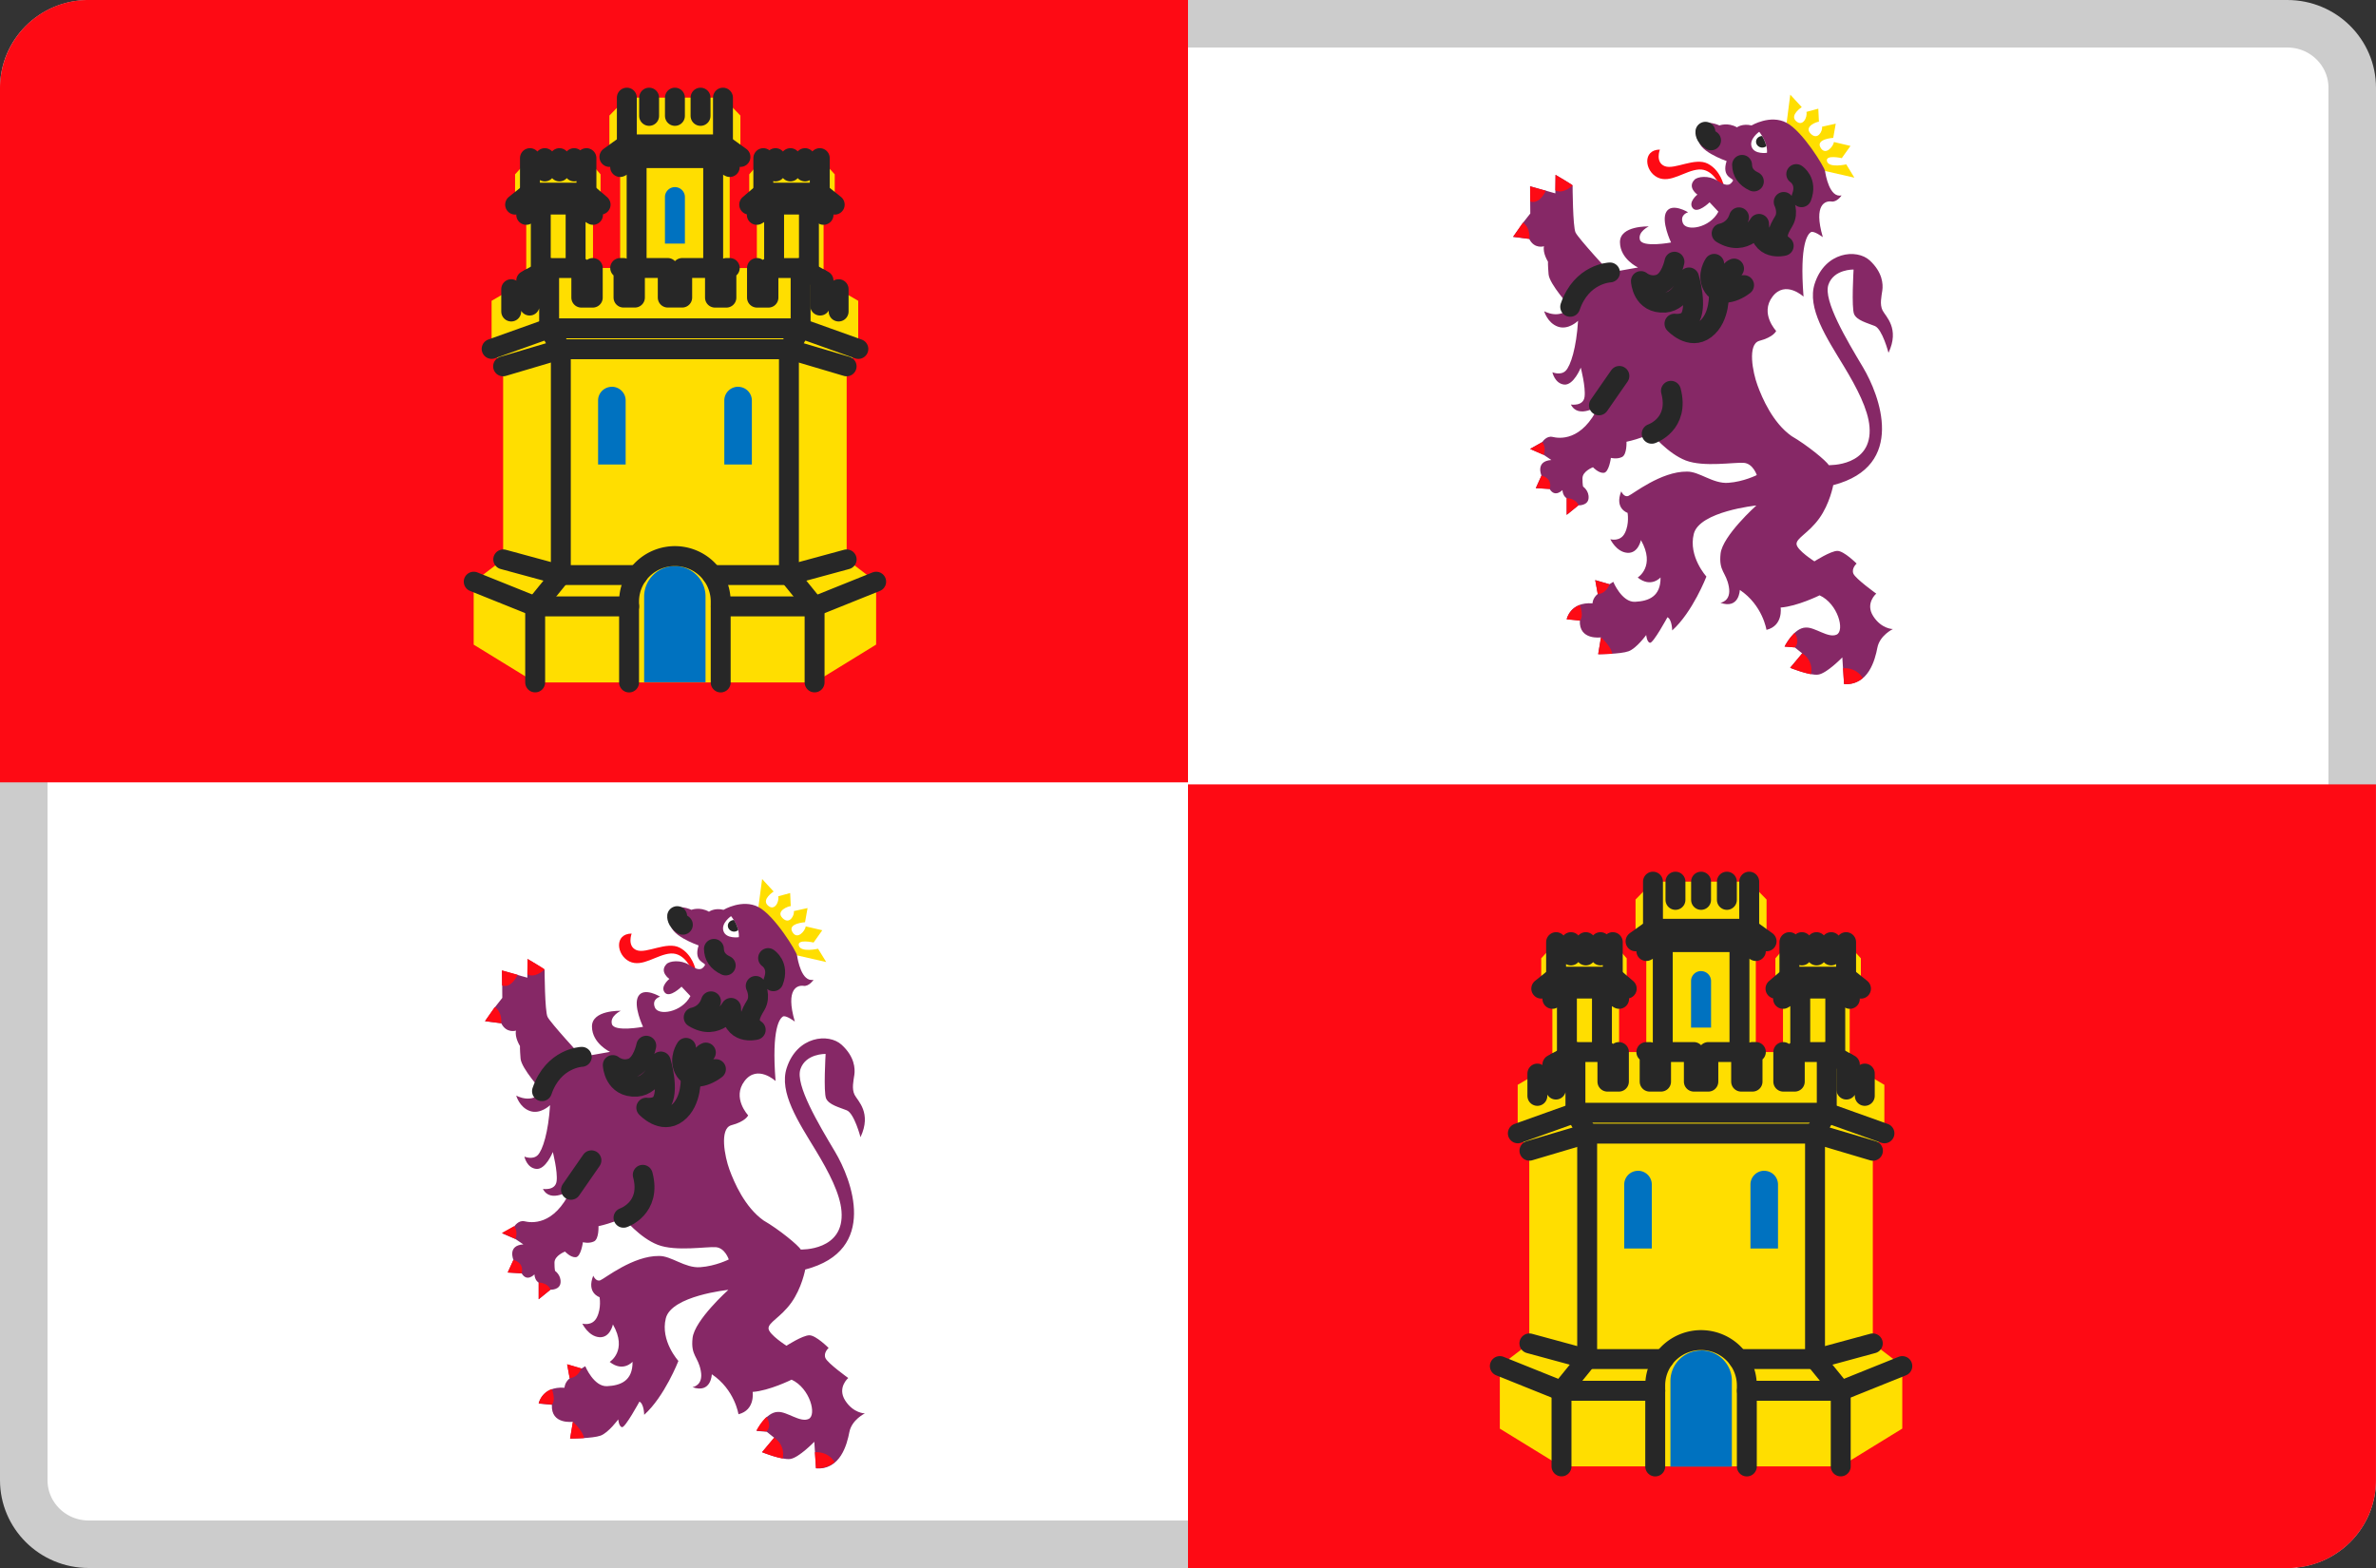 <svg xmlns="http://www.w3.org/2000/svg" width="50" height="33" fill="none"><rect width="100%" height="100%" fill="#333333" stroke="none"/><g clip-path="url(#a)"><path fill="#fff" stroke="#CCC" d="M48.133 32.5H1.867C1.107 32.5.5 31.892.5 31.152V1.848C.5 1.108 1.107.5 1.867.5h46.266c.76 0 1.367.608 1.367 1.348v29.304c0 .74-.607 1.348-1.367 1.348Z"/><path fill="#FE0A14" d="M25 16.465V0H1.867A1.858 1.858 0 0 0 0 1.848v14.617h25ZM25 16.508v16.494h23.133c1.03 0 1.866-.828 1.866-1.848V16.508H25Z"/><path fill="#FFDE00" d="M17.817 11.773v-4.06l.243-.365V6.331l-.729-.426V4.523l.235-.217v-.637l-.313-.341h-1.189l-.297.341v.637l.16.217v1.118h-.571V3.515l.225-.207v-.876l-.367-.377h-2.022l-.368.377v.876l.226.207V5.64h-.571V4.523l.159-.217v-.637l-.296-.341h-1.19l-.313.341v.637l.235.217v1.382l-.729.426v1.017l.243.365v4.06l-.62.474v1.32l1.294.795h5.88l1.295-.796v-1.32l-.62-.473Z"/><path fill="#0072C0" d="M12.876 8.14c.16 0 .29.13.29.288v1.348h-.58V8.428c0-.159.13-.287.29-.287ZM14.203 3.938a.21.21 0 0 1 .21.208v.98h-.42v-.98a.21.21 0 0 1 .21-.208ZM14.202 11.914H14.2a.643.643 0 0 0-.645.64v1.805h1.292v-1.806c0-.353-.289-.639-.645-.639ZM15.532 8.14c-.16 0-.29.13-.29.288v1.348h.58V8.428a.289.289 0 0 0-.29-.287Z"/><path stroke="#272727" stroke-linecap="round" stroke-linejoin="round" stroke-miterlimit="10" stroke-width=".419" d="m11.074 5.905.482-.264h.677v.623h.241V5.64"/><path stroke="#272727" stroke-linecap="round" stroke-linejoin="round" stroke-miterlimit="10" stroke-width=".419" d="M11.556 5.64v1.276l.246.436v4.75l-.54.665v1.595M11.145 5.867v.564M10.758 6.086v.47M11.152 3.328v.726l.228.252v1.432M12.341 3.328v.726l-.228.252v1.338M11.773 3.328v.28M11.465 3.328v.28M12.082 3.328v.28"/><path stroke="#272727" stroke-linecap="round" stroke-linejoin="round" stroke-miterlimit="10" stroke-width=".419" d="m11.074 4.522.307-.217h.734l.364.217"/><path stroke="#272727" stroke-linecap="round" stroke-linejoin="round" stroke-miterlimit="10" stroke-width=".419" d="m12.639 4.307-.295-.252h-1.19l-.314.252M17.33 5.905l-.482-.264h-.677v.623h-.241V5.64M15.357 5.64h-.071v.624h-.24V5.64h-.69v.623h-.304V5.64h-.691v.623h-.24V5.64h-.07"/><path stroke="#272727" stroke-linecap="round" stroke-linejoin="round" stroke-miterlimit="10" stroke-width=".419" d="M16.848 5.64v1.276l-.246.436v4.75l.54.665v1.595"/><path stroke="#272727" stroke-linecap="round" stroke-linejoin="round" stroke-miterlimit="10" stroke-width=".419" d="m17.816 7.71-1.215-.36h-4.799l-1.215.36M18.063 7.344 16.85 6.91h-5.292l-1.212.433M17.258 5.867v.564M17.648 6.086v.47M17.251 3.328v.726l-.228.252v1.432M16.063 3.328v.726l.227.252v1.338M16.633 3.328v.28M16.941 3.328v.28M16.32 3.328v.28"/><path stroke="#272727" stroke-linecap="round" stroke-linejoin="round" stroke-miterlimit="10" stroke-width=".419" d="m17.33 4.522-.306-.217h-.735l-.363.217"/><path stroke="#272727" stroke-linecap="round" stroke-linejoin="round" stroke-miterlimit="10" stroke-width=".419" d="m15.766 4.307.295-.252h1.19l.314.252M15.166 14.363v-1.706a.951.951 0 0 0-.348-.734.972.972 0 0 0-1.231 0 .951.951 0 0 0-.349.734v1.706"/><path stroke="#272727" stroke-linecap="round" stroke-linejoin="round" stroke-miterlimit="10" stroke-width=".419" d="M13.24 12.762h-1.977l-1.294-.52M18.438 12.242l-1.293.52h-1.977M13.419 12.103h-1.614l-1.215-.33M17.817 11.773l-1.215.33h-1.614M14.203 2.055v.384M13.66 2.055v.384M14.742 2.055v.384M13.191 2.055v.99l.206.282v2.314M15.214 2.055v.99l-.206.282v2.314"/><path stroke="#272727" stroke-linecap="round" stroke-linejoin="round" stroke-miterlimit="10" stroke-width=".419" d="m13.05 3.515.348-.187h1.611l.348.187M15.582 3.303l-.368-.264h-2.022l-.368.264"/><path fill="#FE0A14" d="M36.187 3.9s-.142-.35-.434-.333c-.292.018-.598.302-.873.167-.274-.136-.318-.583.05-.586 0 0-.103.27.105.35.208.078.633-.194.904-.053.27.14.334.455.334.455h-.086Z"/><path fill="#FFDE00" d="m37.598 2.582.076-.59.242.263s-.256.164-.124.29c.14.136.248-.073.222-.19l.25-.068.013.275c-.038-.003-.323.097-.175.25.15.154.259-.062.24-.145l.289-.064-.053.298s-.369.022-.269.202c.103.186.273-.022.284-.114l.348.082-.183.257s-.353-.081-.311.067c.042.148.405.064.405.064l.171.28-.614-.14-.811-1.017Z"/><path fill="#862866" d="M35.766 2.908s-.147-.14 0-.268.417 0 .417 0 .177-.07.37.04c0 0 .112-.087.306-.04 0 0 .395-.236.735-.057.342.18.8.936.812 1.017.012.082.094.57.347.513 0 0-.094.145-.212.128-.117-.018-.388.046-.182.75 0 0-.194-.145-.253-.104-.059.04-.241.227-.153 1.356 0 0-.382-.355-.653 0-.27.356.077.722.077.722s-.047.128-.359.21c-.247.076-.135.658-.035.931.1.274.323.792.717 1.071.324.187.736.524.783.612 0 0 .928.035.858-.81-.03-.364-.263-.814-.54-1.272-.366-.603-.78-1.225-.613-1.737.218-.675.884-.74 1.157-.49.272.251.284.501.266.63-.017.128-.06.296.006.425.065.127.365.378.124.89 0 0-.13-.5-.288-.564-.16-.064-.377-.117-.436-.25-.058-.135-.011-.938-.011-.938s-.418-.012-.53.32c-.111.332.383 1.159.73 1.74.346.583.925 2.073-.628 2.477 0 0-.072.394-.296.702-.223.309-.487.414-.476.542.012.128.376.36.376.36s.342-.22.483-.22c.14 0 .405.267.405.267s-.114.1-.068.212c.048.11.481.42.481.42s-.238.202-.064.474c.174.272.414.272.414.272s-.275.131-.326.391c-.05.26-.189.8-.702.766l-.036-.561s-.325.336-.505.362c-.18.026-.593-.143-.593-.143l.254-.304-.158-.126-.214-.017s.195-.395.446-.4c.195-.012.472.23.65.149.177-.082.029-.65-.358-.827 0 0-.472.233-.82.257 0 0 .059.382-.298.47 0 0-.078-.517-.561-.841 0 0-.01.412-.408.271 0 0 .234-.029.177-.339-.056-.31-.215-.318-.174-.695.041-.377.753-1.014.753-1.014s-1.199.123-1.317.599c-.118.476.266.897.266.897s-.289.748-.72 1.134c0 0-.003-.23-.1-.278 0 0-.299.55-.367.538-.067-.012-.08-.164-.08-.164s-.203.281-.371.342c-.169.062-.64.062-.64.062l.058-.354s-.466.067-.443-.357l-.277-.026s.07-.368.543-.333c0 0 0-.108.11-.199l-.054-.292.301.088.08-.05s.18.435.46.42c.28-.014.54-.107.535-.513 0 0-.198.228-.481.002 0 0 .383-.233.068-.788 0 0-.056.286-.287.268-.23-.017-.357-.286-.357-.286s.21.064.307-.132c.097-.195.056-.423.056-.423s-.28-.088-.133-.453c0 0 .056.134.151.096.094-.038.688-.517 1.23-.511.26-.006.547.26.871.236.325-.023.6-.163.6-.163s-.077-.24-.269-.257c-.192-.018-.844.096-1.225-.05-.38-.146-.72-.564-.72-.564s-.25.11-.528.17c0 0 .013.268-.094.321-.106.052-.234.018-.234.018s-.04.306-.15.315c-.111.009-.227-.118-.227-.118s-.221.083-.221.232c0 .15.014.176.014.176s.128.087.114.245c-.013.158-.212.149-.212.149l-.248.201v-.35s-.08-.04-.09-.173c0 0-.155.168-.269-.022l-.292-.018.12-.265s-.135-.304.208-.327l-.162-.11-.285-.124.257-.145s.088-.138.216-.107c.129.03.618.11.977-.663 0 0-.432.297-.592-.019 0 0 .262.044.288-.162.027-.206-.08-.614-.08-.614s-.15.377-.35.356c-.198-.023-.247-.259-.247-.259s.173.074.279-.031c.106-.105.226-.486.261-1.052 0 0-.203.202-.425.123-.221-.08-.288-.325-.288-.325s.337.194.545-.092c0 0-.434-.477-.452-.683-.017-.206-.013-.268-.013-.268s-.115-.18-.084-.324c0 0-.2.066-.31-.153l-.341-.044.19-.272.173-.22-.005-.574.532.15.005-.39s.358.21.358.223c0 .013.004.868.062.99.057.123.722.842.722.842l.593-.105s-.376-.175-.38-.53c-.005-.356.606-.334.606-.334s-.235.11-.186.281c.049.17.655.057.655.057s-.217-.456-.097-.649.456.013.456.013-.182.048-.11.228c.07.18.566.106.747-.24l-.185-.198s-.253.25-.355.123c-.102-.127.098-.285.098-.285s-.217-.15-.062-.311c.062-.07.3-.097.474.013.172.11.265.131.336.008.031-.057-.248-.057-.133-.416 0 0-.667-.23-.568-.481Z"/><path fill="#fff" d="M37.02 2.773s.182.215.164.443c0 0-.265.04-.323-.127-.057-.166.16-.316.16-.316Z"/><path fill="#272727" d="M37.08 2.862c-.07.004-.126.055-.126.12 0 .069.06.124.134.124a.138.138 0 0 0 .082-.03.719.719 0 0 0-.09-.214Z"/><path stroke="#272727" stroke-linecap="round" stroke-linejoin="round" stroke-miterlimit="10" stroke-width=".419" d="M35.888 2.773s-.014.099.119.181M37.536 4.25s.112.22 0 .406c-.112.186-.212.372 0 .518 0 0-.509.136-.519-.462 0 0-.287.508-.787.2 0 0 .271-.04.365-.338M36.66 3.47c.004.15.077.27.248.349M37.8 3.664s.24.153.111.487M35.237 5.508s-.077.39-.306.471c-.23.082-.4-.064-.4-.064s.024.484.506.454c.365-.029.506-.53.506-.53s.194.63 0 .886c-.112.116-.306.087-.306.087s.33.36.65.116.285-.768.285-.768"/><path stroke="#272727" stroke-linecap="round" stroke-linejoin="round" stroke-miterlimit="10" stroke-width=".419" d="M36.073 5.553s-.153.221-.041.448c.112.227.412.198.67 0 0 0-.311.02-.317-.144-.006-.165.106-.205.106-.205M33.88 5.734s-.598.021-.837.723M34.758 9.129s.593-.198.405-.904M33.648 8.531l.43-.619"/><path fill="#FE0A14" d="m33.871 12.299-.3-.088.052.292c.179-.008.248-.204.248-.204ZM32.73 4.005c.169.09.363-.102.363-.102 0-.013-.359-.223-.359-.223l-.004.325ZM32.202 4.238s.172.091.328-.223l-.33-.093.002.316ZM37.555 13.608l.213.018s.121-.096 0-.306c-.128.119-.213.288-.213.288ZM37.926 13.75l-.254.304s.242.099.436.134a.408.408 0 0 0-.182-.438ZM32.456 9.305l-.257.144.286.125s.06-.153-.029-.27ZM33.692 13.414l-.06.354s.141 0 .296-.01c-.026-.157-.236-.344-.236-.344ZM32.183 5.026s.03-.218-.13-.34l-.02.024-.19.272.34.044ZM33.246 12.734c-.233.085-.277.301-.277.301l.277.027s.091-.073 0-.328ZM32.44 10.008l-.12.265.292.017s.076-.212-.172-.282ZM32.969 10.484v.351l.248-.202c-.058-.146-.248-.149-.248-.149ZM38.785 14.064l.021.333a.526.526 0 0 0 .394-.126c-.149-.24-.415-.207-.415-.207Z"/><path fill="#FFDE00" d="M39.411 28.273v-4.06l.243-.365v-1.017l-.729-.426v-1.382l.235-.217v-.637l-.313-.341h-1.19l-.296.341v.637l.16.217v1.118h-.572v-2.126l.226-.207v-.876l-.367-.377h-2.023l-.367.377v.876l.226.207v2.126h-.572v-1.118l.16-.217v-.637l-.297-.341h-1.189l-.313.341v.637l.235.217v1.382l-.73.426v1.017l.244.366v4.06l-.62.473v1.32l1.294.795h5.88l1.295-.796v-1.32l-.62-.473Z"/><path fill="#0072C0" d="M34.47 24.64c.16 0 .29.13.29.288v1.348h-.58v-1.348c0-.159.13-.287.29-.287ZM35.797 20.438a.21.21 0 0 1 .21.208v.98h-.421v-.98a.21.21 0 0 1 .21-.209ZM35.8 28.422h-.002a.643.643 0 0 0-.646.64v1.805h1.293V29.06c0-.353-.29-.64-.646-.64ZM37.126 24.64c-.16 0-.29.13-.29.288v1.348h.58v-1.348a.289.289 0 0 0-.29-.287Z"/><path stroke="#272727" stroke-linecap="round" stroke-linejoin="round" stroke-miterlimit="10" stroke-width=".419" d="m32.668 22.405.482-.264h.676v.623h.242v-.623"/><path stroke="#272727" stroke-linecap="round" stroke-linejoin="round" stroke-miterlimit="10" stroke-width=".419" d="M33.153 22.14v1.276l.247.436v4.75l-.54.665v1.595M32.742 22.367v.564M32.352 22.594v.47M32.746 19.828v.726l.228.252v1.431M33.939 19.828v.726l-.228.252v1.338M33.371 19.828v.28M33.059 19.828v.28M33.68 19.828v.28"/><path stroke="#272727" stroke-linecap="round" stroke-linejoin="round" stroke-miterlimit="10" stroke-width=".419" d="m32.668 21.022.306-.217h.735l.363.217"/><path stroke="#272727" stroke-linecap="round" stroke-linejoin="round" stroke-miterlimit="10" stroke-width=".419" d="m34.233 20.807-.295-.252h-1.19l-.314.252M38.928 22.405l-.483-.264h-.676v.623h-.242v-.623M36.95 22.14h-.07v.624h-.24v-.623h-.69v.623h-.305v-.623h-.69v.623h-.24v-.623h-.07"/><path stroke="#272727" stroke-linecap="round" stroke-linejoin="round" stroke-miterlimit="10" stroke-width=".419" d="M38.442 22.14v1.276l-.247.436v4.75l.541.665v1.595"/><path stroke="#272727" stroke-linecap="round" stroke-linejoin="round" stroke-miterlimit="10" stroke-width=".419" d="m39.414 24.219-1.215-.361h-4.8l-1.214.36M39.656 23.852l-1.211-.433h-5.293l-1.211.433M38.855 22.367v.564M39.242 22.594v.47M38.849 19.828v.726l-.228.252v1.431M37.656 19.828v.726l.228.252v1.338M38.227 19.828v.28M38.535 19.828v.28M37.918 19.828v.28"/><path stroke="#272727" stroke-linecap="round" stroke-linejoin="round" stroke-miterlimit="10" stroke-width=".419" d="m38.928 21.022-.307-.217h-.734l-.364.217"/><path stroke="#272727" stroke-linecap="round" stroke-linejoin="round" stroke-miterlimit="10" stroke-width=".419" d="m37.363 20.807.295-.252h1.19l.314.252M36.76 30.863v-1.706a.951.951 0 0 0-.348-.734.972.972 0 0 0-1.231 0 .951.951 0 0 0-.349.734v1.706"/><path stroke="#272727" stroke-linecap="round" stroke-linejoin="round" stroke-miterlimit="10" stroke-width=".419" d="M34.833 29.27h-1.977l-1.294-.52M40.032 28.75l-1.293.52h-1.977M35.013 28.603h-1.614l-1.215-.33M39.411 28.273l-1.215.33h-1.614M35.797 18.555v.384M35.258 18.555v.384M36.34 18.555v.384M34.785 18.555v.989l.206.283v2.314M36.81 18.555v.989l-.205.283v2.314"/><path stroke="#272727" stroke-linecap="round" stroke-linejoin="round" stroke-miterlimit="10" stroke-width=".419" d="m34.645 20.015.347-.187h1.611l.347.187M37.176 19.811l-.368-.264h-2.022l-.368.264"/><path fill="#FE0A14" d="M14.55 20.4s-.142-.35-.434-.333c-.292.018-.598.302-.872.167-.275-.136-.32-.584.048-.586 0 0-.101.27.107.35.208.078.633-.194.903-.054s.334.456.334.456h-.086Z"/><path fill="#FFDE00" d="m15.96 19.09.078-.59.242.263s-.257.164-.125.29c.14.136.248-.073.222-.19l.251-.068.012.275c-.038-.003-.323.097-.175.25.15.154.259-.062.24-.145l.289-.064-.053.298s-.368.022-.269.201c.104.187.273-.021.284-.113l.348.081-.183.258s-.353-.081-.31.067c.042.148.404.064.404.064l.172.28-.614-.14-.812-1.018Z"/><path fill="#862866" d="M14.133 19.415s-.147-.14 0-.267c.147-.129.417 0 .417 0s.177-.07.37.04c0 0 .113-.087.306-.04 0 0 .395-.236.735-.058.342.18.8.936.812 1.018.012.082.094.57.347.512 0 0-.094.146-.212.128-.117-.017-.388.047-.182.752 0 0-.194-.146-.253-.105-.058.04-.241.227-.152 1.356 0 0-.383-.355-.653 0s.076.722.076.722-.047.128-.359.21c-.247.075-.135.658-.035.931.1.274.324.792.717 1.071.324.187.735.524.783.612 0 0 .929.035.858-.81-.03-.364-.262-.814-.54-1.273-.366-.602-.78-1.224-.613-1.737.218-.675.885-.739 1.157-.488.273.25.284.5.267.628-.018.128-.06.297.005.425s.365.378.124.891c0 0-.13-.5-.288-.565-.159-.064-.377-.116-.436-.25-.058-.134-.01-.937-.01-.937s-.418-.012-.53.32c-.112.332.382 1.158.729 1.74.347.583.925 2.073-.628 2.477 0 0-.072.394-.296.702-.223.309-.487.413-.476.542.012.128.377.36.377.36s.34-.22.482-.22c.14 0 .405.267.405.267s-.115.1-.067.212c.047.11.48.42.48.42s-.238.202-.064.474c.174.271.414.271.414.271s-.275.132-.326.392c-.05.26-.188.8-.702.765l-.036-.56s-.324.335-.504.362c-.18.026-.594-.143-.594-.143l.254-.304-.158-.126-.214-.017s.195-.395.446-.4c.195-.012.472.23.65.148.177-.082.029-.648-.358-.827 0 0-.472.234-.82.258 0 0 .059.382-.298.47 0 0-.077-.517-.561-.842 0 0-.01.412-.407.272 0 0 .233-.03.176-.339-.055-.31-.215-.319-.174-.695.042-.377.753-1.014.753-1.014s-1.198.122-1.316.599c-.119.476.265.897.265.897s-.29.748-.72 1.134c0 0-.003-.231-.1-.278 0 0-.299.55-.366.538-.068-.012-.08-.164-.08-.164s-.204.28-.372.342c-.168.061-.64.061-.64.061l.059-.353s-.467.067-.443-.357l-.278-.026s.071-.368.543-.333c0 0 0-.108.11-.199l-.054-.292.301.088.08-.05s.18.435.46.42c.28-.014.54-.108.535-.514 0 0-.198.228-.481.003 0 0 .384-.234.068-.789 0 0-.057.287-.287.269-.23-.018-.357-.286-.357-.286s.21.064.307-.132c.098-.196.056-.424.056-.424s-.28-.087-.133-.452c0 0 .056.134.15.096.095-.038.689-.517 1.232-.511.26-.006.546.26.87.236.325-.023.6-.163.6-.163s-.077-.24-.269-.258c-.191-.017-.844.097-1.225-.05-.38-.146-.72-.564-.72-.564s-.25.11-.528.172c0 0 .013.267-.093.32-.107.052-.235.017-.235.017s-.04.307-.15.316c-.111.008-.226-.119-.226-.119s-.222.084-.222.233c0 .149.014.175.014.175s.128.088.114.245c-.013.159-.212.15-.212.15l-.248.201v-.35s-.08-.04-.09-.174c0 0-.156.17-.268-.021l-.293-.018.12-.265s-.135-.305.208-.327l-.162-.11-.285-.124.257-.145s.088-.138.216-.107c.129.03.618.11.977-.664 0 0-.432.297-.591-.018 0 0 .261.044.288-.162.026-.206-.08-.614-.08-.614s-.15.377-.35.355c-.2-.022-.248-.259-.248-.259s.173.075.28-.03c.106-.105.225-.487.26-1.052 0 0-.204.201-.425.122-.221-.078-.287-.324-.287-.324s.336.193.544-.092c0 0-.434-.478-.452-.684-.017-.206-.013-.267-.013-.267s-.115-.18-.084-.324c0 0-.2.065-.31-.154l-.341-.044.19-.271.173-.22-.004-.574.531.149.005-.39s.358.21.358.224c0 .013.004.868.062.99.058.123.722.842.722.842l.593-.105s-.376-.176-.38-.53c-.005-.356.606-.334.606-.334s-.235.11-.186.28c.049.171.655.057.655.057s-.217-.455-.097-.648.456.013.456.013-.182.048-.11.228c.07.18.566.105.748-.24l-.187-.198s-.252.25-.354.122c-.102-.127.098-.285.098-.285s-.217-.148-.062-.31c.062-.071.301-.097.474.012.172.11.265.132.336.01.03-.058-.248-.058-.133-.417 0 0-.667-.231-.568-.482Z"/><path fill="#fff" d="M15.384 19.281s.181.215.164.443c0 0-.266.04-.323-.127-.058-.167.159-.316.159-.316Z"/><path fill="#272727" d="M15.444 19.362c-.07.004-.127.055-.127.12 0 .069.06.125.134.125a.139.139 0 0 0 .083-.032.718.718 0 0 0-.09-.213Z"/><path stroke="#272727" stroke-linecap="round" stroke-linejoin="round" stroke-miterlimit="10" stroke-width=".419" d="M14.25 19.281s-.012.098.12.181M15.903 20.75s.112.22 0 .406c-.112.186-.212.372 0 .518 0 0-.508.136-.519-.462 0 0-.287.508-.786.2 0 0 .27-.041.364-.338M15.024 19.97c.003.15.077.27.248.349M16.164 20.164s.239.153.111.487M13.6 22.008s-.076.39-.305.471c-.23.082-.4-.064-.4-.064s.023.483.505.455c.365-.03.506-.53.506-.53s.194.628 0 .885c-.112.116-.306.087-.306.087s.33.36.65.116.285-.768.285-.768"/><path stroke="#272727" stroke-linecap="round" stroke-linejoin="round" stroke-miterlimit="10" stroke-width=".419" d="M14.436 22.053s-.153.221-.04.448c.11.227.41.198.67 0 0 0-.312.02-.318-.144-.006-.165.106-.205.106-.205M12.243 22.242s-.597.021-.837.723M13.121 25.629s.593-.198.405-.904M12.016 25.04l.43-.62"/><path fill="#FE0A14" d="m12.235 28.799-.301-.088.053.292c.178-.008.248-.204.248-.204ZM11.098 20.505c.168.09.362-.102.362-.102 0-.013-.359-.223-.359-.223l-.003.325ZM10.565 20.738s.172.091.329-.223l-.332-.093.003.316ZM15.918 30.108l.213.017s.122-.096.001-.305c-.129.119-.214.288-.214.288ZM16.29 30.258l-.255.304s.242.099.437.133c.055-.308-.183-.437-.183-.437ZM10.82 25.805l-.258.144.286.125s.06-.153-.029-.27ZM12.055 29.922l-.059.354s.14 0 .295-.01c-.026-.157-.236-.344-.236-.344ZM10.547 21.534s.03-.218-.131-.34l-.02.024-.19.272.34.044ZM11.614 29.234c-.235.085-.278.301-.278.301l.277.026s.092-.072 0-.327ZM10.803 26.516l-.12.265.293.017s.075-.212-.173-.282ZM11.336 26.992v.351l.248-.202c-.057-.147-.248-.149-.248-.149ZM17.148 30.564l.022.333a.526.526 0 0 0 .393-.126c-.148-.24-.415-.207-.415-.207Z"/></g><defs><clipPath id="a"><path fill="#fff" d="M0 0h50v33H0z"/></clipPath></defs></svg>